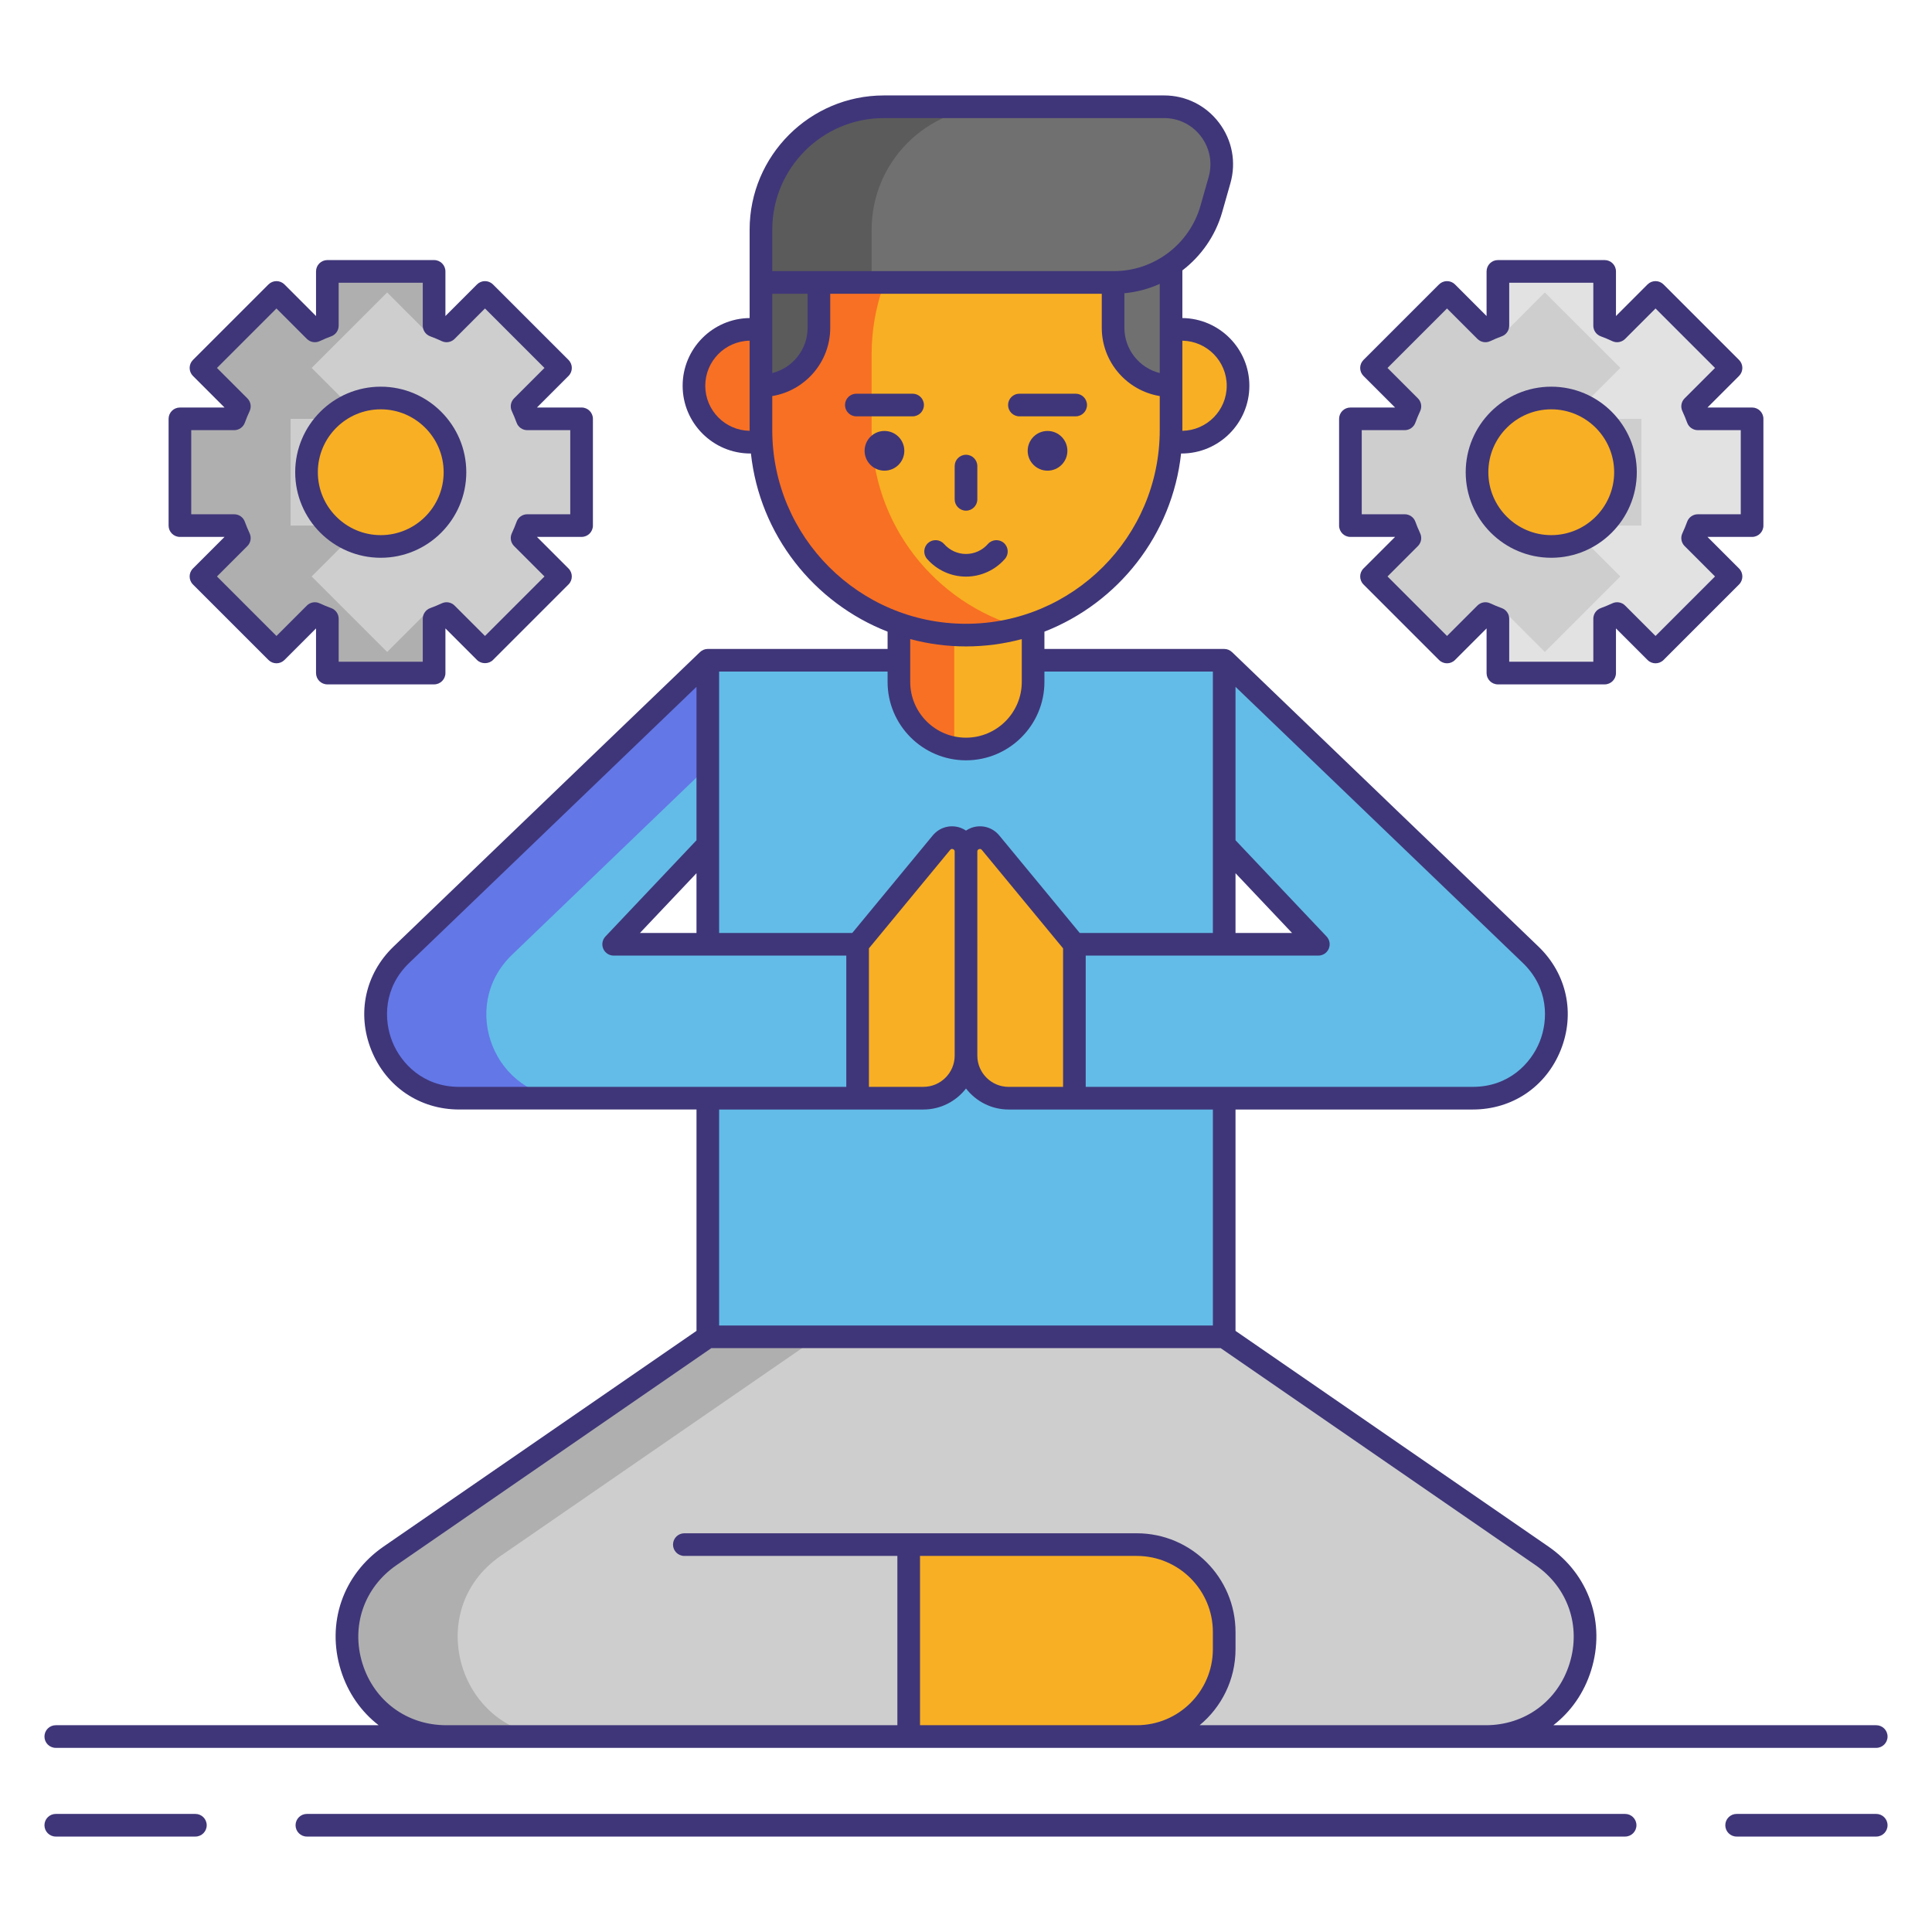 <svg xmlns="http://www.w3.org/2000/svg" xmlns:xlink="http://www.w3.org/1999/xlink" id="Layer_1" x="0px" y="0px" viewBox="0 0 256 256" xml:space="preserve"><g>	<g>		<g>			<rect x="93.788" y="87.488" fill="#63BCE7" width="68.425" height="89.647"></rect>			<path fill="#CECECE" d="M196.869,230.1H59.131c-12.886,0-18.061-16.627-7.452-23.941l42.108-29.024h68.425l42.108,29.024    C214.93,213.473,209.755,230.1,196.869,230.1z"></path>			<g>				<path fill="#AFAFAF" d="M66.346,206.16l42.108-29.024H93.788L51.68,206.16c-10.61,7.313-5.434,23.941,7.452,23.941h14.667     C60.912,230.1,55.737,213.473,66.346,206.16z"></path>			</g>			<path fill="#F8AF23" d="M150.628,204.668h-30.222V230.1h30.222c6.398,0,11.584-5.186,11.584-11.584v-2.264    C162.212,209.855,157.026,204.668,150.628,204.668z"></path>			<path fill="#63BCE7" d="M93.788,87.488l-40.599,39.016c-7.173,6.893-2.294,19.012,7.654,19.012h52.795v-20.394H81.312    l12.475-13.186V87.488z"></path>			<g>				<path fill="#6377E7" d="M67.855,126.504l25.933-24.921V87.488l-40.599,39.016c-7.173,6.893-2.294,19.012,7.654,19.012h14.667     C65.561,145.516,60.682,133.397,67.855,126.504z"></path>			</g>			<path fill="#F8AF23" d="M113.637,125.122l11.105-13.457c1.098-1.33,3.258-0.554,3.258,1.171v27.033    c0,3.119-2.529,5.648-5.648,5.648h-8.715V125.122z"></path>			<path fill="#63BCE7" d="M162.212,87.488l40.599,39.016c7.173,6.893,2.294,19.012-7.654,19.012h-52.795v-20.394h32.325    l-12.475-13.186V87.488z"></path>			<path fill="#F8AF23" d="M142.363,125.122l-11.105-13.457c-1.098-1.33-3.258-0.554-3.258,1.171v27.033    c0,3.119,2.529,5.648,5.648,5.648h8.715V125.122z"></path>			<path fill="#F8AF23" d="M128,99.246L128,99.246c-4.91,0-8.891-3.98-8.891-8.891V74.733c0-4.91,3.98-8.891,8.891-8.891h0    c4.91,0,8.891,3.98,8.891,8.891v15.622C136.891,95.265,132.91,99.246,128,99.246z"></path>			<path fill="#F87023" d="M119.109,74.733v15.622c0,4.378,3.167,8.008,7.333,8.746V65.987    C122.277,66.725,119.109,70.355,119.109,74.733z"></path>			<g>				<circle fill="#F87023" cx="99.429" cy="51.114" r="7.477"></circle>				<circle fill="#F8AF23" cx="156.571" cy="51.114" r="7.477"></circle>			</g>			<path fill="#F8AF23" d="M128,84.154L128,84.154c-15.006,0-27.171-12.165-27.171-27.171V46.964    c0-15.006,12.165-27.171,27.171-27.171h0c15.006,0,27.171,12.165,27.171,27.171v10.018C155.171,71.989,143.006,84.154,128,84.154    z"></path>			<path fill="#F87023" d="M115.495,56.983V46.964c0-12.464,8.396-22.961,19.838-26.162C133,20.15,130.542,19.793,128,19.793h0    c-15.006,0-27.171,12.165-27.171,27.171v10.018c0,15.006,12.165,27.171,27.171,27.171h0c2.542,0,5-0.356,7.333-1.01    C123.891,79.944,115.495,69.447,115.495,56.983z"></path>			<path fill="#5B5B5B" d="M100.829,51.114L100.829,51.114c4.243,0,7.682-3.439,7.682-7.682V20.807l-1.41,0.874    c-3.899,2.416-6.272,6.678-6.272,11.265V51.114z"></path>			<path fill="#707070" d="M155.171,51.114L155.171,51.114c-4.243,0-7.682-3.439-7.682-7.682V20.807l1.41,0.874    c3.899,2.416,6.272,6.678,6.272,11.265V51.114z"></path>			<path fill="#707070" d="M154.243,14.146H117.12c-8.997,0-16.291,7.294-16.291,16.291v6.988h46.779    c5.994,0,11.26-3.977,12.901-9.743l1.083-3.807C162.979,18.997,159.315,14.146,154.243,14.146z"></path>			<path fill="#5B5B5B" d="M131.786,14.146H117.12c-8.997,0-16.291,7.294-16.291,16.291v6.989h14.667v-6.989    C115.495,21.44,122.789,14.146,131.786,14.146z"></path>		</g>	</g>	<g>		<g>			<path fill="#CECECE" d="M31.031,69.642c0.203,0.568,0.434,1.114,0.686,1.655l-5.088,5.088l10.004,10.004l5.088-5.088    c0.541,0.252,1.093,0.482,1.655,0.686v7.198H57.52v-7.198c0.562-0.204,1.114-0.434,1.655-0.686l5.088,5.088l10.004-10.004    l-5.088-5.088c0.252-0.541,0.482-1.087,0.686-1.655h7.198V55.498h-7.198c-0.204-0.562-0.434-1.114-0.686-1.655l5.088-5.088    L64.263,38.751l-5.088,5.093c-0.541-0.252-1.093-0.487-1.655-0.691v-7.193H43.376v7.193c-0.562,0.204-1.114,0.439-1.655,0.691    l-5.088-5.093L26.629,48.755l5.088,5.088c-0.252,0.541-0.482,1.093-0.686,1.655h-7.193v14.144H31.031z"></path>			<path fill="#AFAFAF" d="M51.3,86.389L41.296,76.385l5.088-5.088c-0.252-0.541-0.482-1.087-0.686-1.655h-7.193V55.498h7.193    c0.203-0.562,0.434-1.114,0.686-1.655l-5.088-5.088L51.3,38.751l5.088,5.093c0.456-0.212,0.923-0.402,1.394-0.582    c-0.088-0.034-0.172-0.077-0.261-0.109v-7.192H43.376v7.192c-0.562,0.204-1.114,0.439-1.655,0.691l-5.088-5.093L26.629,48.755    l5.088,5.088c-0.252,0.541-0.482,1.093-0.686,1.655h-7.193v14.144h7.193c0.203,0.568,0.434,1.114,0.686,1.655l-5.088,5.088    l10.004,10.004l5.088-5.088c0.541,0.252,1.093,0.482,1.655,0.685v7.198H57.52v-7.198c0.089-0.032,0.173-0.075,0.261-0.108    c-0.471-0.178-0.938-0.365-1.394-0.577L51.3,86.389z"></path>			<circle fill="#F8AF23" cx="50.451" cy="62.573" r="9.835"></circle>		</g>		<g>			<path fill="#CECECE" d="M224.969,69.642c-0.203,0.568-0.434,1.114-0.686,1.655l5.088,5.088l-10.004,10.004l-5.088-5.088    c-0.541,0.252-1.093,0.482-1.655,0.686v7.198H198.48v-7.198c-0.562-0.204-1.114-0.434-1.655-0.686l-5.088,5.088l-10.004-10.004    l5.088-5.088c-0.252-0.541-0.482-1.087-0.686-1.655h-7.198V55.498h7.198c0.204-0.562,0.434-1.114,0.686-1.655l-5.088-5.088    l10.004-10.004l5.088,5.093c0.541-0.252,1.093-0.487,1.655-0.691v-7.193h14.144v7.193c0.562,0.204,1.114,0.439,1.655,0.691    l5.088-5.093l10.004,10.004l-5.088,5.088c0.252,0.541,0.482,1.093,0.686,1.655h7.193v14.144H224.969z"></path>			<path fill="#E2E2E2" d="M204.7,86.389l10.004-10.004l-5.088-5.088c0.252-0.541,0.482-1.087,0.686-1.655h7.193V55.498h-7.193    c-0.203-0.562-0.434-1.114-0.686-1.655l5.088-5.088L204.7,38.751l-5.088,5.093c-0.456-0.212-0.923-0.402-1.394-0.582    c0.088-0.034,0.172-0.077,0.261-0.109v-7.192h14.144v7.192c0.562,0.204,1.114,0.439,1.655,0.691l5.088-5.093l10.004,10.004    l-5.088,5.088c0.252,0.541,0.482,1.093,0.686,1.655h7.193v14.144h-7.193c-0.203,0.568-0.434,1.114-0.686,1.655l5.088,5.088    l-10.004,10.004l-5.088-5.088c-0.541,0.252-1.093,0.482-1.655,0.685v7.198H198.48v-7.198c-0.089-0.032-0.173-0.075-0.261-0.108    c0.471-0.178,0.938-0.365,1.394-0.577L204.7,86.389z"></path>			<circle fill="#F8AF23" cx="205.549" cy="62.573" r="9.835"></circle>			<g>				<path fill="#3F3679" d="M25.89,240.354H7.39c-0.829,0-1.5,0.672-1.5,1.5s0.671,1.5,1.5,1.5h18.5c0.829,0,1.5-0.672,1.5-1.5     S26.718,240.354,25.89,240.354z"></path>				<path fill="#3F3679" d="M248.61,240.354h-18.5c-0.828,0-1.5,0.672-1.5,1.5s0.672,1.5,1.5,1.5h18.5c0.828,0,1.5-0.672,1.5-1.5     S249.438,240.354,248.61,240.354z"></path>				<path fill="#3F3679" d="M215.337,240.354H40.663c-0.829,0-1.5,0.672-1.5,1.5s0.671,1.5,1.5,1.5h174.674     c0.828,0,1.5-0.672,1.5-1.5S216.165,240.354,215.337,240.354z"></path>				<path fill="#3F3679" d="M7.39,231.601h51.742h61.275h30.222h46.241h51.741c0.828,0,1.5-0.672,1.5-1.5s-0.672-1.5-1.5-1.5     h-42.782c2.305-1.779,4.071-4.27,5.008-7.281c1.945-6.247-0.279-12.683-5.665-16.396l-41.46-28.577v-29.331h31.445     c5.228,0,9.687-3.012,11.639-7.861c1.952-4.849,0.824-10.11-2.945-13.732l-40.6-39.016l-0.003,0.001     c-0.269-0.258-0.633-0.419-1.036-0.419h-23.821v-2.291c9.763-3.811,16.942-12.82,18.109-23.611c0.024,0,0.047,0.005,0.071,0.005     c4.949,0,8.977-4.027,8.977-8.977c0-4.916-3.974-8.917-8.877-8.971v-6.312c2.487-1.907,4.383-4.586,5.279-7.738l1.083-3.807     c0.792-2.782,0.246-5.701-1.497-8.01c-1.743-2.308-4.401-3.631-7.293-3.631H117.12c-9.81,0-17.791,7.981-17.791,17.791v11.706     c-4.903,0.054-8.876,4.056-8.876,8.971c0,4.949,4.027,8.977,8.977,8.977c0.024,0,0.047-0.004,0.071-0.004     c1.167,10.791,8.347,19.8,18.11,23.61v2.291H93.788c-0.403,0-0.768,0.161-1.037,0.42l-0.002-0.001l-40.599,39.015     c-3.769,3.622-4.897,8.884-2.945,13.732c1.952,4.85,6.412,7.861,11.639,7.861h31.445v29.331l-41.459,28.577     c-5.387,3.713-7.61,10.148-5.667,16.395c0.938,3.012,2.704,5.503,5.009,7.282H7.39c-0.829,0-1.5,0.672-1.5,1.5     S6.561,231.601,7.39,231.601z M121.906,228.601v-22.433h28.722c5.561,0,10.084,4.523,10.084,10.084v2.265     c0,5.561-4.523,10.084-10.084,10.084H121.906z M204.014,138.034c-1.164,2.892-4.103,5.981-8.856,5.981h-51.295v-17.394h30.825     c0.6,0,1.141-0.356,1.378-0.907c0.236-0.55,0.123-1.188-0.288-1.624l-12.065-12.751V91.01l38.061,36.576     C205.2,130.879,205.178,135.143,204.014,138.034z M129.5,112.835c0-0.059,0-0.238,0.225-0.319     c0.049-0.018,0.093-0.024,0.132-0.024c0.139,0,0.215,0.092,0.244,0.128l10.762,13.042v18.354h-7.215     c-2.287,0-4.147-1.86-4.147-4.147V112.835z M163.712,115.705l7.491,7.917h-7.491V115.705z M162.548,51.114     c0,3.263-2.629,5.919-5.88,5.972c0-0.035,0.003-0.069,0.003-0.104v-5.868v-4.15v-1.821     C159.92,45.197,162.548,47.852,162.548,51.114z M153.671,46.964v2.467c-2.687-0.673-4.682-3.106-4.682-5.998v-4.578     c1.64-0.154,3.218-0.58,4.682-1.237V46.964z M102.329,30.437c0-8.156,6.635-14.791,14.791-14.791h37.124     c1.942,0,3.728,0.889,4.898,2.439c1.171,1.551,1.538,3.512,1.007,5.381l-1.083,3.807c-1.449,5.095-6.161,8.652-11.458,8.652     h-45.279V30.437z M102.329,46.964v-8.039h4.682v4.508c0,2.892-1.996,5.326-4.682,5.998V46.964z M93.452,51.114     c0-3.262,2.628-5.917,5.876-5.971v1.821v4.15v5.868c0,0.035,0.003,0.069,0.003,0.104C96.081,57.033,93.452,54.377,93.452,51.114     z M102.329,56.982v-4.502c4.35-0.719,7.682-4.497,7.682-9.048v-4.508h35.979v4.508c0,4.551,3.332,8.328,7.682,9.048v4.502     c0,14.155-11.516,25.672-25.671,25.672S102.329,71.138,102.329,56.982z M128,85.654c2.555,0,5.031-0.341,7.391-0.971v5.672     c0,4.075-3.315,7.391-7.391,7.391s-7.391-3.315-7.391-7.391v-5.672C122.969,85.314,125.445,85.654,128,85.654z M128,100.746     c5.729,0,10.391-4.661,10.391-10.391v-1.367h22.321v22.948v11.686H143.07l-10.655-12.913c-0.908-1.1-2.361-1.498-3.705-1.017     c-0.257,0.092-0.491,0.22-0.71,0.364c-0.22-0.144-0.453-0.271-0.71-0.364c-1.342-0.481-2.796-0.082-3.704,1.017l-10.656,12.913     H95.288v-11.686V88.988h22.322v1.367C117.609,96.085,122.271,100.746,128,100.746z M115.137,125.661l10.763-13.043     c0.038-0.045,0.152-0.182,0.375-0.103c0.225,0.081,0.225,0.261,0.225,0.319v27.033c0,2.287-1.861,4.147-4.148,4.147h-7.215     V125.661z M92.288,123.622h-7.491l7.491-7.917V123.622z M51.987,138.034c-1.164-2.892-1.187-7.155,2.241-10.448l38.06-36.576     v20.33l-12.065,12.751c-0.412,0.436-0.525,1.074-0.288,1.624c0.237,0.551,0.779,0.907,1.378,0.907h30.825v17.394H60.843     C56.088,144.016,53.151,140.926,51.987,138.034z M113.637,147.016h8.715c2.297,0,4.339-1.094,5.648-2.783     c1.308,1.689,3.35,2.783,5.648,2.783h8.715h18.35v28.619H95.288v-28.619H113.637z M48.027,220.427     c-1.546-4.966,0.222-10.081,4.504-13.032l41.724-28.76h67.491l41.724,28.76c4.282,2.951,6.05,8.067,4.504,13.033     c-1.545,4.965-5.903,8.173-11.104,8.173h-37.914c2.903-2.402,4.757-6.03,4.757-10.084v-2.265     c0-7.215-5.869-13.084-13.084-13.084h-30.222H90.677c-0.829,0-1.5,0.672-1.5,1.5s0.671,1.5,1.5,1.5h28.229v22.433H59.131     C53.931,228.601,49.572,225.393,48.027,220.427z"></path>				<path fill="#3F3679" d="M117.196,57.104c-1.453,0-2.631,1.178-2.631,2.631s1.178,2.631,2.631,2.631     c1.453,0,2.631-1.178,2.631-2.631S118.649,57.104,117.196,57.104z"></path>				<path fill="#3F3679" d="M138.804,57.104c-1.453,0-2.631,1.178-2.631,2.631s1.178,2.631,2.631,2.631     c1.453,0,2.631-1.178,2.631-2.631S140.257,57.104,138.804,57.104z"></path>				<path fill="#3F3679" d="M128,67.665c0.829,0,1.5-0.672,1.5-1.5V61.76c0-0.828-0.671-1.5-1.5-1.5s-1.5,0.672-1.5,1.5v4.405     C126.5,66.993,127.171,67.665,128,67.665z"></path>				<path fill="#3F3679" d="M133.156,74.062c0.547-0.622,0.485-1.57-0.138-2.116c-0.622-0.547-1.572-0.484-2.116,0.138     c-0.737,0.839-1.795,1.32-2.902,1.32c-1.108,0-2.165-0.481-2.901-1.32c-0.547-0.623-1.495-0.685-2.117-0.139     c-0.623,0.547-0.685,1.494-0.139,2.117c1.306,1.488,3.185,2.342,5.157,2.342C129.971,76.403,131.851,75.55,133.156,74.062z"></path>				<path fill="#3F3679" d="M120.924,52.167h-7.456c-0.829,0-1.5,0.672-1.5,1.5s0.671,1.5,1.5,1.5h7.456c0.829,0,1.5-0.672,1.5-1.5     S121.752,52.167,120.924,52.167z"></path>				<path fill="#3F3679" d="M135.076,55.167h7.456c0.828,0,1.5-0.672,1.5-1.5s-0.672-1.5-1.5-1.5h-7.456c-0.828,0-1.5,0.672-1.5,1.5     S134.248,55.167,135.076,55.167z"></path>				<path fill="#3F3679" d="M23.839,71.143h5.911l-4.182,4.182c-0.586,0.586-0.586,1.535,0,2.121L35.573,87.45     c0.281,0.281,0.663,0.439,1.061,0.439s0.779-0.158,1.061-0.439l4.182-4.182v5.916c0,0.828,0.671,1.5,1.5,1.5h14.145     c0.829,0,1.5-0.672,1.5-1.5v-5.916l4.182,4.182c0.563,0.563,1.559,0.563,2.121,0l10.004-10.005c0.586-0.586,0.586-1.535,0-2.121     l-4.181-4.182h5.917c0.829,0,1.5-0.672,1.5-1.5V55.498c0-0.828-0.671-1.5-1.5-1.5h-5.917l4.182-4.183     c0.586-0.586,0.586-1.535,0-2.121L65.324,37.69c-0.281-0.281-0.663-0.439-1.061-0.439h0c-0.398,0-0.779,0.158-1.061,0.44     l-4.182,4.186v-5.916c0-0.828-0.671-1.5-1.5-1.5H43.376c-0.829,0-1.5,0.672-1.5,1.5v5.916l-4.182-4.186     c-0.281-0.282-0.663-0.44-1.061-0.44h0c-0.398,0-0.779,0.158-1.061,0.439L25.568,47.694c-0.281,0.281-0.439,0.663-0.439,1.061     s0.158,0.779,0.439,1.061l4.183,4.183h-5.912c-0.829,0-1.5,0.672-1.5,1.5v14.145C22.339,70.471,23.01,71.143,23.839,71.143z      M25.339,56.998h5.692c0.631,0,1.195-0.396,1.411-0.989c0.181-0.5,0.395-1.016,0.635-1.534c0.266-0.571,0.146-1.247-0.3-1.692     l-4.027-4.027l7.882-7.882l4.027,4.031c0.446,0.446,1.122,0.567,1.694,0.3c0.562-0.261,1.063-0.471,1.531-0.64     c0.594-0.215,0.99-0.779,0.99-1.411v-5.692h11.145v5.692c0,0.632,0.396,1.196,0.99,1.411c0.469,0.169,0.97,0.379,1.531,0.64     c0.57,0.267,1.249,0.146,1.694-0.3l4.027-4.031l7.882,7.882l-4.027,4.027c-0.445,0.445-0.565,1.122-0.3,1.692     c0.241,0.52,0.455,1.035,0.635,1.533c0.214,0.594,0.779,0.99,1.411,0.99h5.698v11.145h-5.698c-0.633,0-1.199,0.398-1.412,0.994     c-0.174,0.485-0.381,0.985-0.633,1.528c-0.266,0.57-0.146,1.247,0.3,1.692l4.027,4.027l-7.883,7.884l-4.027-4.027     c-0.446-0.446-1.122-0.565-1.692-0.3c-0.518,0.24-1.035,0.454-1.536,0.636c-0.593,0.216-0.988,0.779-0.988,1.41v5.697H44.876     v-5.697c0-0.631-0.395-1.194-0.988-1.41c-0.501-0.182-1.018-0.396-1.536-0.636c-0.571-0.265-1.247-0.146-1.692,0.3l-4.027,4.027     l-7.883-7.884l4.027-4.027c0.445-0.445,0.565-1.121,0.3-1.692c-0.252-0.543-0.459-1.043-0.634-1.529     c-0.213-0.596-0.778-0.993-1.412-0.993h-5.692V56.998z"></path>				<path fill="#3F3679" d="M50.451,73.908c6.25,0,11.335-5.085,11.335-11.335c0-6.251-5.085-11.336-11.335-11.336     s-11.335,5.085-11.335,11.336C39.115,68.823,44.2,73.908,50.451,73.908z M50.451,54.237c4.596,0,8.335,3.739,8.335,8.336     c0,4.596-3.739,8.335-8.335,8.335s-8.335-3.739-8.335-8.335C42.115,57.977,45.854,54.237,50.451,54.237z"></path>				<path fill="#3F3679" d="M178.937,71.143h5.916l-4.182,4.182c-0.586,0.586-0.586,1.535,0,2.121l10.005,10.005     c0.586,0.586,1.535,0.586,2.121,0l4.182-4.182v5.916c0,0.828,0.672,1.5,1.5,1.5h14.145c0.828,0,1.5-0.672,1.5-1.5v-5.916     l4.182,4.182c0.586,0.586,1.535,0.586,2.121,0l10.005-10.005c0.586-0.586,0.586-1.535,0-2.121l-4.182-4.182h5.911     c0.828,0,1.5-0.672,1.5-1.5V55.498c0-0.828-0.672-1.5-1.5-1.5h-5.912l4.183-4.183c0.281-0.281,0.439-0.663,0.439-1.061     s-0.158-0.779-0.439-1.061L220.427,37.69c-0.281-0.281-0.663-0.439-1.061-0.439c-0.398,0-0.78,0.158-1.062,0.44l-4.181,4.186     v-5.916c0-0.828-0.672-1.5-1.5-1.5h-14.145c-0.828,0-1.5,0.672-1.5,1.5v5.916l-4.181-4.186c-0.281-0.282-0.663-0.44-1.062-0.44     c-0.397,0-0.779,0.158-1.061,0.439l-10.005,10.004c-0.281,0.281-0.439,0.663-0.439,1.061s0.158,0.779,0.439,1.061l4.183,4.183     h-5.917c-0.828,0-1.5,0.672-1.5,1.5v14.145C177.437,70.471,178.109,71.143,178.937,71.143z M180.437,56.998h5.697     c0.631,0,1.194-0.396,1.41-0.988c0.185-0.51,0.398-1.025,0.635-1.534c0.267-0.571,0.147-1.248-0.299-1.693l-4.027-4.027     l7.883-7.882l4.027,4.031c0.446,0.446,1.124,0.566,1.694,0.3c0.564-0.263,1.065-0.472,1.531-0.64     c0.594-0.215,0.99-0.779,0.99-1.411v-5.692h11.145v5.692c0,0.632,0.396,1.196,0.99,1.411c0.471,0.17,0.971,0.379,1.53,0.64     c0.568,0.267,1.249,0.146,1.695-0.3l4.027-4.031l7.883,7.882l-4.027,4.027c-0.446,0.445-0.565,1.122-0.299,1.693     c0.236,0.509,0.45,1.024,0.635,1.534c0.216,0.593,0.779,0.988,1.41,0.988h5.692v11.145h-5.692c-0.633,0-1.197,0.396-1.411,0.992     c-0.179,0.496-0.386,0.996-0.634,1.529c-0.267,0.571-0.147,1.248,0.299,1.693l4.027,4.027l-7.884,7.884l-4.027-4.027     c-0.444-0.446-1.122-0.564-1.692-0.3c-0.517,0.24-1.032,0.454-1.534,0.636c-0.593,0.216-0.988,0.779-0.988,1.41v5.697h-11.145     v-5.697c0-0.631-0.396-1.194-0.988-1.41c-0.497-0.181-1.014-0.395-1.535-0.636c-0.57-0.265-1.246-0.146-1.691,0.3l-4.027,4.027     l-7.884-7.884l4.027-4.027c0.446-0.445,0.565-1.122,0.299-1.693c-0.248-0.533-0.455-1.033-0.634-1.529     c-0.214-0.596-0.778-0.992-1.411-0.992h-5.697V56.998z"></path>				<path fill="#3F3679" d="M205.549,73.908c6.251,0,11.336-5.085,11.336-11.335c0-6.251-5.085-11.336-11.336-11.336     c-6.25,0-11.335,5.085-11.335,11.336C194.214,68.823,199.299,73.908,205.549,73.908z M205.549,54.237     c4.597,0,8.336,3.739,8.336,8.336c0,4.596-3.739,8.335-8.336,8.335c-4.596,0-8.335-3.739-8.335-8.335     C197.214,57.977,200.953,54.237,205.549,54.237z"></path>			</g>		</g>	</g></g></svg>